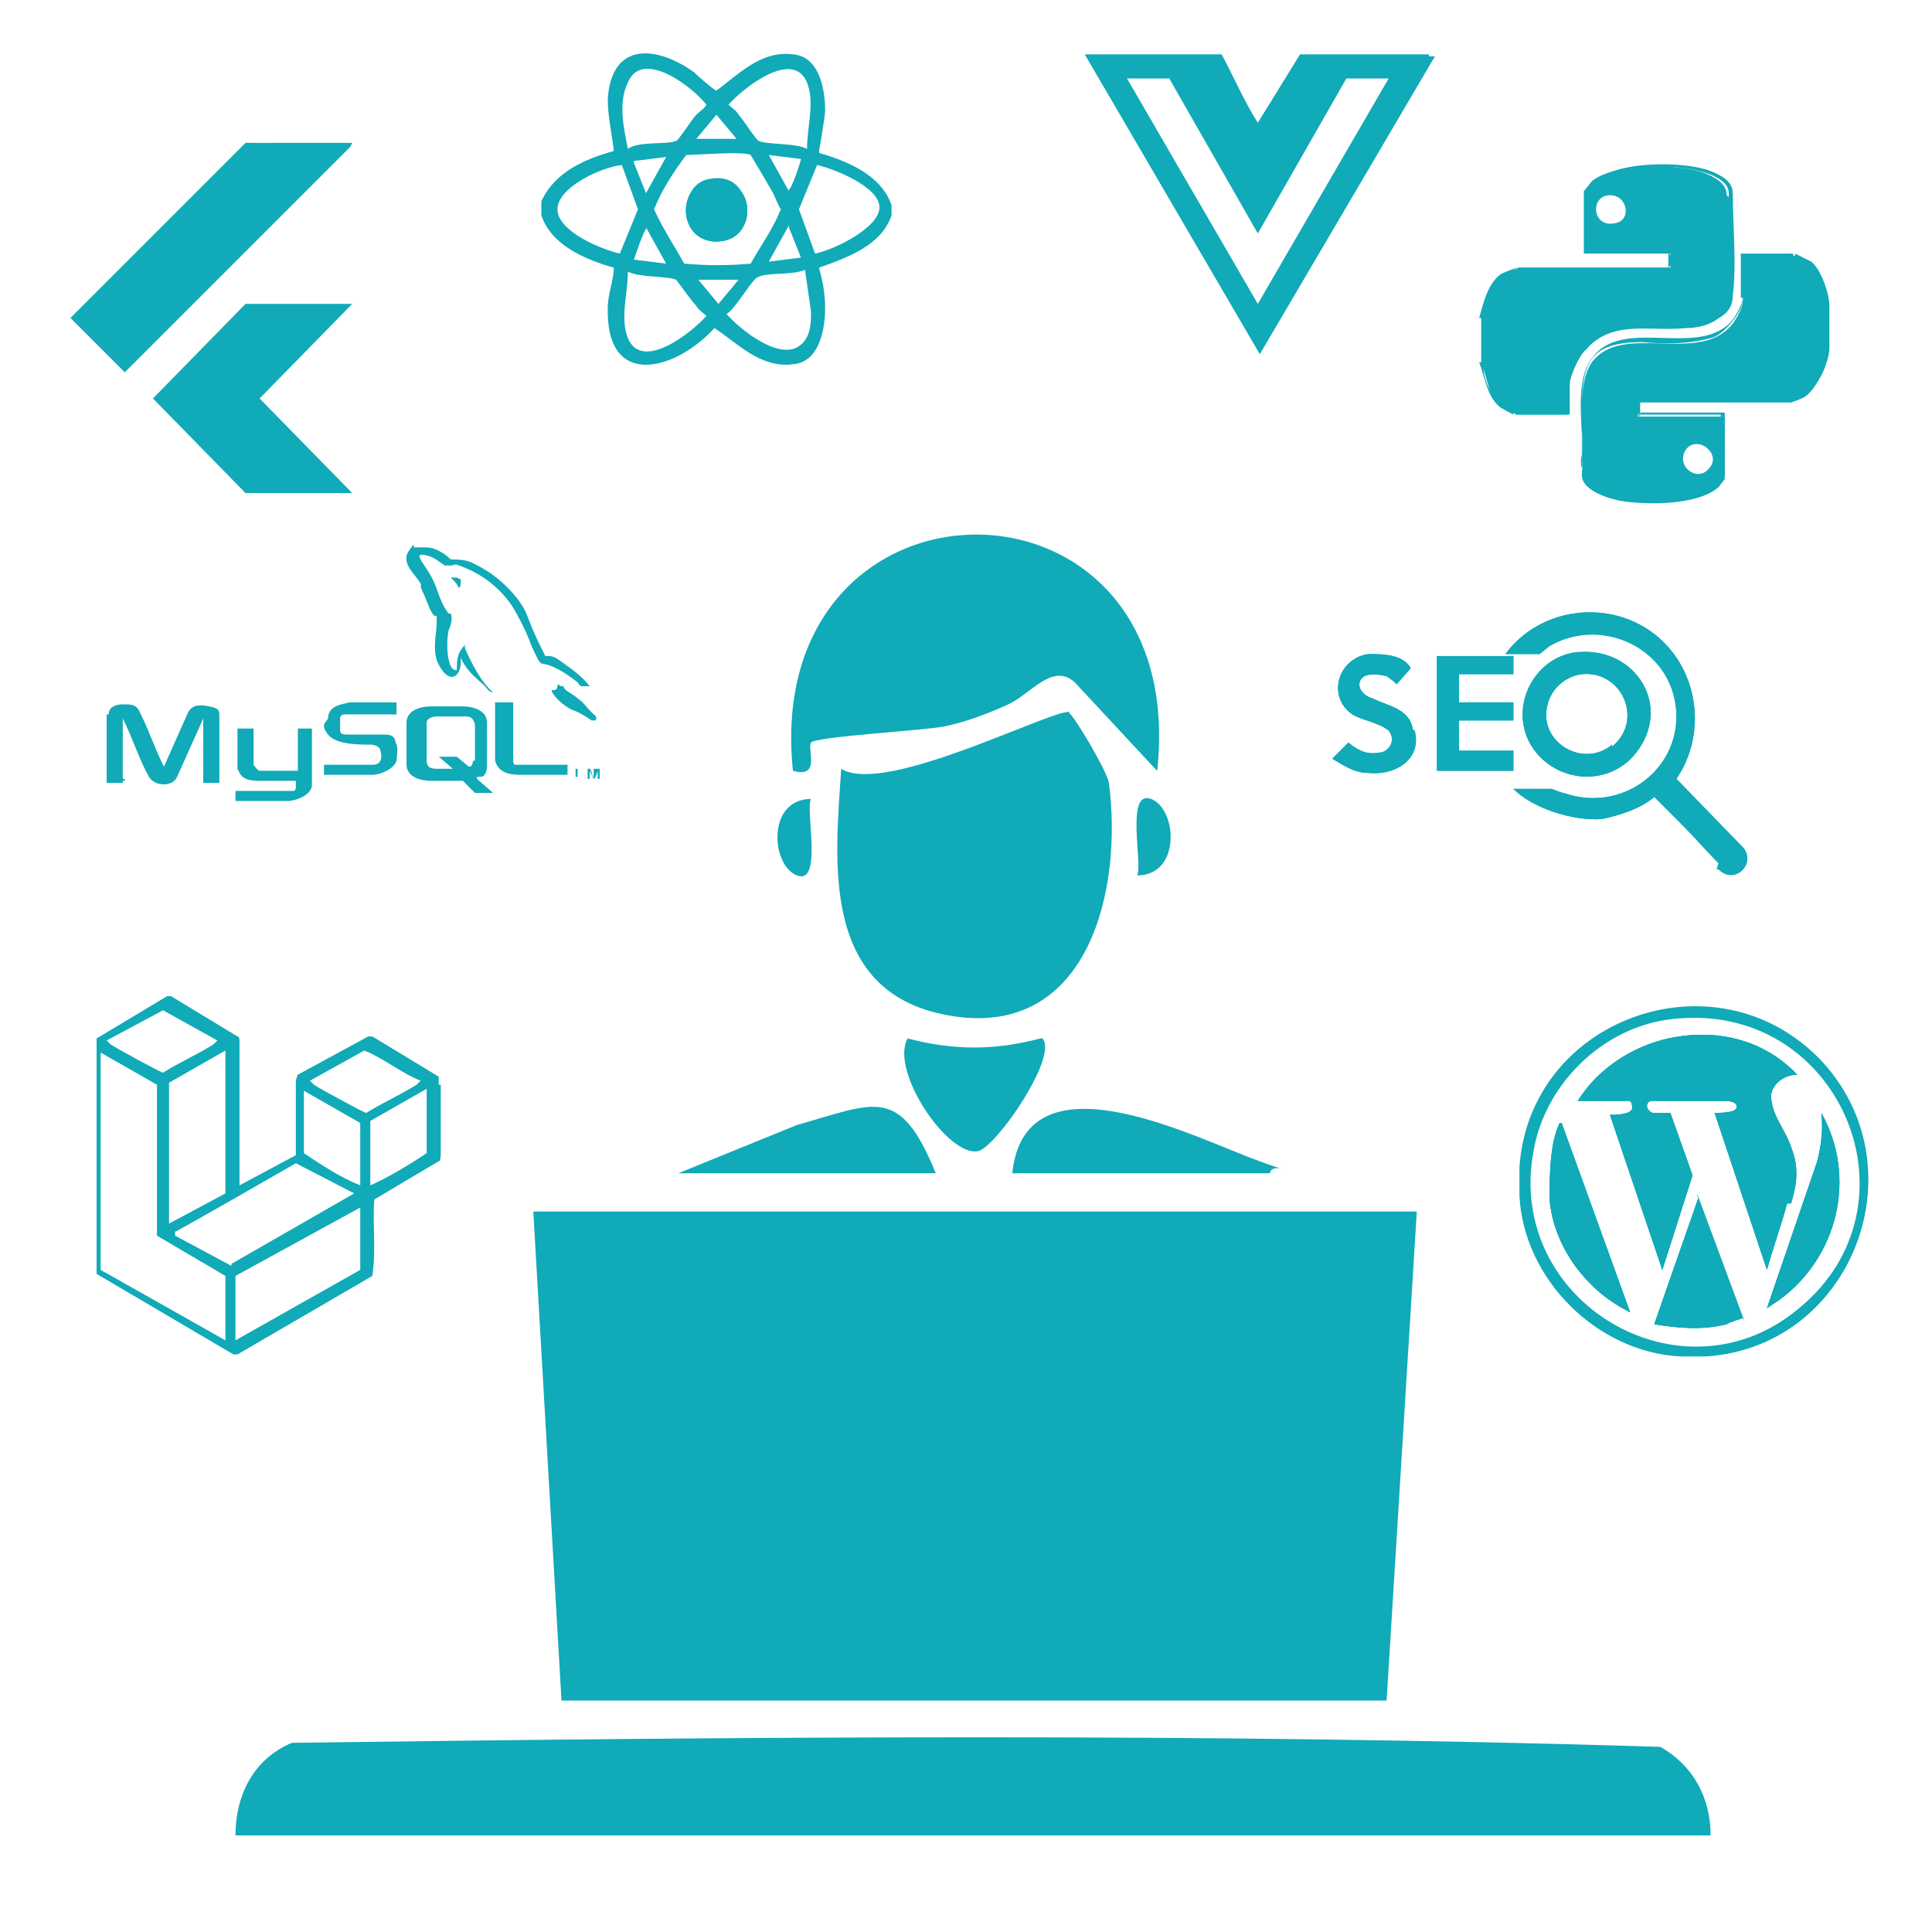 <svg xmlns="http://www.w3.org/2000/svg" id="Layer_1" viewBox="0 0 96 96"><defs><style>      .st0 {        fill: #10aab8;      }    </style></defs><g id="wedZmt"><g><polygon class="st0" points="70.4 60.2 68.9 84.5 27.9 84.5 26.5 60.2 70.4 60.2"></polygon><path class="st0" d="M85.2,91.2H11.7c0-2,.9-3.8,2.8-4.6,22.6-.3,45.5-.5,68,.2,1.6.9,2.5,2.5,2.5,4.4h0Z"></path><path class="st0" d="M53.1,35.4c.3.2,1.9,2.9,2,3.5.7,5.3-1,12.6-7.7,11.6s-5.9-7.7-5.6-12.3c2.2,1.4,10.9-3.2,11.4-2.8Z"></path><path class="st0" d="M57.4,38.2l-4-4.3c-1.1-1-2.2.6-3.3,1.1s-2.2.9-3.2,1.1-6.4.5-6.6.8.5,1.8-.9,1.4c-1.6-15.6,19.8-15.7,18.1,0h0Z"></path><path class="st0" d="M50.3,58.3c.6-5.8,8.2-2.2,11.5-.9s1.4.2,1.3.9h-12.8Z"></path><path class="st0" d="M33.7,58.3l5.9-2.4c3.9-1.1,5.1-2,6.9,2.4h-12.8Z"></path><path class="st0" d="M51.8,51.6c.8.9-2.3,5.4-3.2,5.6-1.5.3-4.4-4-3.5-5.6,2.3.6,4.3.6,6.6,0h0Z"></path><path class="st0" d="M40.3,39.7c-.3.5.6,4.3-.7,3.8s-1.5-3.8.7-3.8Z"></path><path class="st0" d="M56.5,43.5c.3-.5-.6-4.3.7-3.8s1.5,3.8-.7,3.8Z"></path><path class="st0" d="M51.2,64.5c-1.5,4.4-2.1,10-3.7,14.2s-.4,1.7-1.3,1.5c-1.1-.7-.4-.9-.3-1.7.3-1.5,3.2-13,3.6-13.5s.9-.5,1.6-.5Z"></path><path class="st0" d="M43,67.3c.6,0,1.3.6,1.1,1.1l-4.7,3.8c0,1.2,6.5,3.4,4,5-.8.2-5.7-4-6.4-5,0-.4,5.6-4.9,6-5h0Z"></path><path class="st0" d="M53.5,67.3l6.4,5c0,.5-5.8,5.2-6.4,5-2.4-1.6,4-3.9,4-5-.4-.7-6.8-4.5-4-5Z"></path></g></g><g id="wZUprU"><path class="st0" d="M21.8,53.9v-.4l-3.3-2h-.2l-3.5,1.9c0,0-.1.2-.1.4v3.6l-2.8,1.5v-7.2s0-.2-.1-.2l-3.3-2h-.2l-3.5,2.1v11.7l6.8,4h.2l6.7-3.9c.2-1.3,0-2.6.1-3.8l3.2-1.9c.1,0,.1-.3.1-.4v-3.4h-.1ZM5.3,51.7l2.8-1.5,2.7,1.5-.2.2c-.8.5-1.7.9-2.5,1.4-.1,0-2.3-1.2-2.6-1.4,0,0-.2-.2-.2-.2ZM11.2,52.3v7l-2.8,1.5v-7l2.8-1.6h0ZM11.2,66.6l-6.2-3.5v-10.8l2.8,1.6v7.5l3.4,2v3.1h0ZM11.5,62.9l-2.8-1.5v-.2c.1,0,6-3.4,6-3.4l2.9,1.5-6.1,3.5h0ZM17.9,63.1l-6.2,3.5v-3.2l6.2-3.4v3.2h0ZM17.9,58.9c-1-.4-1.9-1-2.8-1.6v-3.1l2.8,1.6v3.2h0ZM18.2,55.3c-.1,0-2.3-1.2-2.6-1.4l-.2-.2,2.7-1.5c1,.4,1.8,1.1,2.8,1.5l-.2.2c-.8.5-1.7.9-2.5,1.4ZM21.2,57.3c-.9.6-1.9,1.2-2.8,1.6v-3.2l2.8-1.6v3.1h0Z"></path></g><g id="_x36_kgVt1.tif"><g><path class="st0" d="M60.6,2.7h-6.8,6.8Z"></path><path class="st0" d="M64.6,2.7h6.5-6.5Z"></path><path class="st0" d="M71,2.7h-6.4l-2.1,3.4h0c-.7-1.1-1.2-2.3-1.8-3.4h-6.8l8.7,14.9,8.7-14.8h-.3ZM62.5,15.1l-6.5-11.2h2.1l4.4,7.7,4.4-7.7h2.1l-6.5,11.2Z"></path></g></g><g id="iZlp5o"><g><path class="st0" d="M35.2,8.9c-1.5.3-1.5,3,.4,3s2-3.5-.4-3ZM35.2,8.9c-1.5.3-1.5,3,.4,3s2-3.5-.4-3ZM35.2,8.9c-1.5.3-1.5,3,.4,3s2-3.5-.4-3ZM35.2,8.9c-1.5.3-1.5,3,.4,3s2-3.5-.4-3ZM35.2,8.9c-1.5.3-1.5,3,.4,3s2-3.5-.4-3ZM35.2,8.9c-1.5.3-1.5,3,.4,3s2-3.5-.4-3ZM35.2,8.9c-1.5.3-1.5,3,.4,3s2-3.5-.4-3ZM35.2,8.9c-1.5.3-1.5,3,.4,3s2-3.5-.4-3ZM35.2,8.9c-1.5.3-1.5,3,.4,3s2-3.5-.4-3ZM35.2,8.9c-1.5.3-1.5,3,.4,3s2-3.5-.4-3ZM35.2,8.9c-1.5.3-1.5,3,.4,3s2-3.5-.4-3ZM35.2,8.9c-1.5.3-1.5,3,.4,3s2-3.5-.4-3ZM40.7,7.5s.3-1.7.3-2c0-1.1-.3-2.7-1.6-2.8-1.6-.2-2.7,1-3.8,1.8-.1,0-.9-.7-1.1-.9-1.8-1.3-4.1-1.6-4.3,1.3,0,.9.2,1.7.3,2.6-1.4.4-2.9,1-3.6,2.5v.7c.5,1.5,2.2,2.2,3.6,2.6,0,.6-.3,1.3-.3,2-.1,4.1,3.4,3.1,5.3,1,1.2.8,2.3,2,3.9,1.8,1.3-.1,1.6-1.7,1.6-2.8s-.3-1.9-.3-2c1.4-.5,3.1-1.1,3.6-2.6v-.5c-.5-1.5-2.2-2.2-3.6-2.6h0ZM40.1,4.1c.4,1,0,2.2,0,3.3-.5-.3-2-.2-2.4-.4-.1,0-.8-1.1-1-1.3-.1-.2-.3-.3-.5-.5.7-.8,3.2-2.8,3.9-1.1ZM32.1,11.3l1,1.8-1.6-.2s.5-1.5.6-1.5h0ZM31.5,8l1.6-.2-1,1.8-.6-1.5h0ZM32.5,10.4c.4-1,1-1.9,1.6-2.7.6,0,2.8-.2,3.2,0,0,0,.9,1.5,1,1.7.2.3.3.7.5,1-.4,1-1,1.8-1.5,2.7-1.1.1-2.2.1-3.3,0-.5-.9-1.1-1.8-1.5-2.7ZM39.2,11.3l.6,1.5-1.6.2,1-1.8h0ZM39.2,9.5l-1-1.8,1.6.2c0,.1-.5,1.6-.6,1.5h0ZM36.7,6.9h-2.1l1-1.2,1,1.2h.1ZM31.2,4.1c.7-1.7,3.2.2,3.9,1.1-.1.2-.3.3-.5.5s-.9,1.3-1,1.3c-.4.2-1.9,0-2.4.4-.2-1-.5-2.3,0-3.3ZM30.8,12.6c-.9-.2-3.1-1.1-3.1-2.2s2.2-2.1,3.2-2.2l.8,2.2-.9,2.2ZM31.2,16.8c-.4-1,0-2.2,0-3.3.6.3,1.9.2,2.4.4,0,0,.8,1.1,1,1.3.1.2.3.3.5.5-.7.8-3.2,2.8-3.9,1.1ZM34.6,13.9h2.1l-1,1.2-1-1.2h-.1ZM39.7,17.2c-1,.7-2.9-.8-3.6-1.6.4-.2,1.2-1.6,1.5-1.8.5-.3,1.8-.1,2.4-.4l.3,2.1c0,.5,0,1.3-.6,1.7ZM40.5,12.6l-.8-2.2.9-2.2c.9.2,3.1,1.1,3.1,2.1s-2.2,2.1-3.2,2.3ZM35.6,12c2.2,0,2-3.5-.4-3-1.5.3-1.5,3,.4,3ZM35.2,8.9c-1.5.3-1.5,3,.4,3s2-3.5-.4-3ZM35.2,8.9c-1.5.3-1.5,3,.4,3s2-3.5-.4-3ZM35.2,8.9c-1.5.3-1.5,3,.4,3s2-3.5-.4-3ZM35.2,8.9c-1.5.3-1.5,3,.4,3s2-3.5-.4-3ZM35.2,8.9c-1.5.3-1.5,3,.4,3s2-3.5-.4-3ZM35.2,8.9c-1.5.3-1.5,3,.4,3s2-3.5-.4-3ZM35.2,8.9c-1.5.3-1.5,3,.4,3s2-3.5-.4-3ZM35.2,8.9c-1.5.3-1.5,3,.4,3s2-3.5-.4-3ZM35.2,8.9c-1.5.3-1.5,3,.4,3s2-3.5-.4-3ZM35.2,8.9c-1.5.3-1.5,3,.4,3s2-3.5-.4-3ZM35.2,8.9c-1.5.3-1.5,3,.4,3s2-3.5-.4-3ZM35.2,8.9c-1.5.3-1.5,3,.4,3s2-3.5-.4-3Z"></path><path class="st0" d="M35.6,12c-1.9,0-2-2.7-.4-3,2.4-.5,2.6,3,.4,3Z"></path><path class="st0" d="M35.6,12c-1.9,0-2-2.7-.4-3,2.4-.5,2.6,3,.4,3Z"></path></g></g><g id="celGiJ"><g><polygon class="st0" points="17.4 7.3 6.2 18.5 3.5 15.8 12.2 7.1 12.3 7.1 17.3 7.2 17.4 7.3"></polygon><polygon class="st0" points="12.2 24.5 7.6 19.8 12.2 15.1 17.5 15.1 12.9 19.8 17.5 24.5 12.2 24.5"></polygon><polygon class="st0" points="17.5 7.1 17.4 7.3 12.3 7.1 17.5 7.1"></polygon></g></g><g id="FixL4y"><g><path class="st0" d="M75.2,20.4v.2s-.6-.3-.7-.4c-.6-.5-.7-1.4-1-2.2h.2c0,1.2.6,2,1.5,2.4Z"></path><path class="st0" d="M74.6,13.6c0,0,.7-.3.8-.3h0c-1.1.5-1.5,1.4-1.7,2.5h-.2c.2-.7.4-1.7,1.1-2.2Z"></path><path class="st0" d="M77.7,19.2h.2c0-.1,0,1.4,0,1.4h-2.6v-.2h2.4c0-.3,0-1.2,0-1.2Z"></path><path class="st0" d="M81.5,19.9v.7c-.2,0-.2-.6,0-.7Z"></path><polygon class="st0" points="75.4 13.3 82.9 13.3 82.9 13.5 75.5 13.5 75.4 13.3"></polygon><path class="st0" d="M82.9,13.3v-.7c.2,0,.2.6,0,.7Z"></path><path class="st0" d="M81.5,20.7v-.2h4.2v3.1l-.3.4c-1,.9-3.5.9-4.8.7-.7-.1-1.9-.5-2-1.3.2-1.6-.5-4.3.5-5.6,1.5-2.1,5.2,0,6.9-1.8.2-.2.6-.9.6-1.2,0,0,0,0,0,.1,0,.6-1,1.8-1.6,1.9-1.1.3-2.2.3-3.4.2-2.6,0-3,1-3,3.4v2.2c-.4,1.7,2,2,3.2,2s2.9,0,3.7-1.1h0,0v-2.9h-4.1,0Z"></path><path class="st0" d="M78.5,17.5c-.3.3-.6,1.1-.6,1.5h0c.6-3.1,3.3-3.1,5.8-3,2.1-.2,2.2-.8,2.2-2.8v-3.6c0-1-2.2-1.3-2.9-1.3-1.2,0-3.1,0-3.9,1.1h0,0v2.9h4.1v.2h-4.2v-3.1s.3-.4.4-.5c1.1-.9,4.3-.9,5.6-.4.5.2,1.1.5,1.1,1.1,0,1.6.2,3.5,0,5.1,0,1.1-1.2,1.4-2.1,1.4-2,.1-3.8-.6-5.2,1.3h-.2Z"></path><path class="st0" d="M86.7,14.8h-.2c0,.1,0-2.2,0-2.2h2.6v.2h-2.4v2Z"></path><polygon class="st0" points="88.9 19.7 89 19.9 81.5 19.9 81.5 19.7 88.9 19.7"></polygon><path class="st0" d="M90.7,17.3h.2c0,.6-.5,1.9-1.2,2.3,0,0-.6.3-.7.3v-.2c1.1-.3,1.4-1.4,1.6-2.4h0Z"></path><path class="st0" d="M89.2,12.8v-.2c0,0,.6.3.8.4.5.4.9,1.6.9,2.2h-.2c-.2-1-.5-2.1-1.5-2.5h0Z"></path><path class="st0" d="M85.8,9.7c0-.6-.6-.9-1.1-1.1-1.3-.5-4.5-.5-5.6.4l-.4.5v3.1h4.3v.7h-7.5c0,0-.6.2-.8.3-.7.5-.9,1.5-1.1,2.2v2.2c.3.7.3,1.6,1,2.2,0,0,.7.4.8.4h2.6v-1.5c0-.4.4-1.2.6-1.5,1.4-1.8,3.2-1.1,5.2-1.3.9,0,2-.4,2.1-1.4.2-1.6,0-3.5,0-5.1h0ZM80,9.7c.9,0,1.1,1.3.2,1.4-1.1.2-1.2-1.4-.2-1.4Z"></path><path class="st0" d="M90.9,15.3c0-.6-.5-1.8-.9-2.2,0-.1-.7-.4-.8-.4h-2.6v2.3c0,.3-.4,1-.6,1.2-1.7,1.9-5.4-.2-6.9,1.8-.9,1.3-.3,4.1-.5,5.6,0,.8,1.4,1.2,2,1.3,1.3.2,3.8.2,4.8-.7l.3-.4v-3.1h-4.3v-.7h7.6s.6-.2.7-.3c.6-.4,1.1-1.7,1.2-2.4,0-.4,0-1.6,0-2ZM84.9,23.3c-.6.7-1.7-.2-1.1-1,.6-.7,1.8.3,1.1,1Z"></path></g></g><g id="jtZmRK"><g><path class="st0" d="M70.3,36.3c.4,1.5-1.1,2.3-2.4,2.1-.6,0-1.2-.4-1.7-.7l.8-.8c.5.4.9.6,1.5.5.5,0,.9-.6.5-1.1-.5-.4-1.3-.5-1.8-.8-1.3-.9-.7-2.8.8-3,.7,0,1.7,0,2.1.7l-.7.8c-.1-.1-.2-.2-.5-.4-.4-.1-1.1-.2-1.3.2s.2.8.6.9c.8.4,1.8.5,2,1.5h-.1Z"></path><polygon class="st0" points="75.2 38.3 71.4 38.3 71.4 32.6 75.2 32.6 75.2 33.5 72.5 33.5 72.5 34.9 75.2 34.9 75.2 35 75.2 35.8 72.5 35.8 72.5 37.3 75.2 37.3 75.2 37.3 75.2 38.3"></polygon><path class="st0" d="M78.4,32.4c-2.1.2-3.4,2.6-2.4,4.5,1.1,2,3.9,2.3,5.3.5,1.8-2.3,0-5.2-2.8-5h-.1ZM80.1,37c-1.4,1.2-3.7-.1-3.2-2,.2-.8.9-1.4,1.7-1.5,2-.2,3.1,2.3,1.5,3.6Z"></path><path class="st0" d="M85.4,42.9c-.6-.6-1.2-1.3-1.8-1.9s-.9-.9-1.4-1.4h0c-.7.6-1.7.9-2.6,1.1-1.4.1-3.4-.5-4.4-1.5h1.9s.5.2.6.2c3.1,1.1,6.2-1.5,5.5-4.7-.6-2.7-3.8-4-6.2-2.6l-.5.4h-1.7c2-2.7,6.2-2.8,8.3-.1,1.4,1.8,1.5,4.4.2,6.3l3.3,3.4c.7.8-.4,1.9-1.2,1.1h-.1Z"></path><path class="st0" d="M85.4,42.9c-.6-.6-1.2-1.3-1.8-1.9s-.9-.9-1.4-1.4h0c-.7.6-1.7.9-2.6,1.1-1.4.1-3.4-.5-4.4-1.5h1.9s.5.2.6.2c3.1,1.1,6.2-1.5,5.5-4.7-.6-2.7-3.8-4-6.2-2.6l-.5.4h-1.7c2-2.7,6.2-2.8,8.3-.1,1.4,1.8,1.5,4.4.2,6.3l3.3,3.4c.7.8-.4,1.9-1.2,1.1h-.1Z"></path><path class="st0" d="M78.4,32.4c-2.1.2-3.4,2.6-2.4,4.5,1.1,2,3.9,2.3,5.3.5,1.8-2.3,0-5.2-2.8-5h-.1ZM80.1,37c-1.4,1.2-3.7-.1-3.2-2,.2-.8.9-1.4,1.7-1.5,2-.2,3.1,2.3,1.5,3.6Z"></path><polygon class="st0" points="72.5 33.5 72.5 34.9 75.2 34.9 75.2 35 75.2 35.8 72.5 35.8 72.5 37.3 75.2 37.3 75.2 37.3 75.2 38.3 71.4 38.3 71.4 32.6 75.2 32.6 75.2 33.5 72.5 33.5"></polygon><path class="st0" d="M67.9,38.4c-.6,0-1.2-.4-1.7-.7l.8-.8c.5.4.9.6,1.5.5.5,0,.9-.6.5-1.1-.5-.4-1.3-.5-1.8-.8-1.3-.9-.7-2.8.8-3,.7,0,1.7,0,2.1.7l-.7.8c-.1-.1-.2-.2-.5-.4-.4-.1-1.1-.2-1.3.2s.2.8.6.9c.8.4,1.8.5,2,1.5.4,1.5-1.1,2.3-2.4,2.1h-.1Z"></path></g></g><g id="YuNL9B.tif"><g><path class="st0" d="M77.6,55.8l3.4,9.4c-2.1-1-3.8-3.2-4-5.6,0-1.1,0-2.8.5-3.8h0Z"></path><path class="st0" d="M84.3,59.3l2.3,6.2s-.7.2-.8.3c-1.2.3-2.4.2-3.6,0l2.2-6.3h0Z"></path><path class="st0" d="M88.8,59.8c-.3,1.1-.7,2.2-1,3.3l-2.6-7.8c.3,0,1.1,0,1.1-.3s-.5-.3-.7-.3h-2.2c-.4,0-.9,0-1.3,0-.3,0-.4.4,0,.6.2,0,.8,0,.9,0l1.1,3.1-1.5,4.7h0l-2.6-7.7c.2,0,1,0,1.1-.3,0-.2,0-.4-.2-.4h-2.5c1-1.6,2.7-2.7,4.5-3.1,2.3-.5,4.7,0,6.4,1.8-.6,0-1.2.4-1.3,1,0,1,.7,1.7,1,2.6.4,1,.3,1.8,0,2.8h-.1Z"></path><path class="st0" d="M88.4,64.6l-.6.4,2.5-7.3c.2-.8.3-1.6.2-2.4,1.8,3.2.8,7.2-2.1,9.3Z"></path><path class="st0" d="M90.4,52.6c-5.2-5.3-14.4-2-14.9,5.4v1.4c.2,4.2,3.9,7.8,8,8h1.3c7.3-.5,10.7-9.5,5.6-14.8ZM89.4,65c-5.8,4.9-14.6-.3-13.2-7.8.6-3.5,3.7-6.4,7.3-6.6,8-.6,12.1,9.3,5.9,14.4Z"></path><path class="st0" d="M77.6,55.8l3.4,9.4c-2.1-1-3.8-3.2-4-5.6,0-1.1,0-2.8.5-3.8h0Z"></path><path class="st0" d="M84.3,59.3l2.3,6.2s-.7.2-.8.3c-1.2.3-2.4.2-3.6,0l2.2-6.3h0Z"></path><path class="st0" d="M88.8,59.8c-.3,1.1-.7,2.2-1,3.3l-2.6-7.8c.3,0,1.1,0,1.1-.3s-.5-.3-.7-.3h-2.2c-.4,0-.9,0-1.3,0-.3,0-.4.4,0,.6.2,0,.8,0,.9,0l1.1,3.1-1.5,4.7h0l-2.6-7.7c.2,0,1,0,1.1-.3,0-.2,0-.4-.2-.4h-2.5c1-1.6,2.7-2.7,4.5-3.1,2.3-.5,4.7,0,6.4,1.8-.6,0-1.2.4-1.3,1,0,1,.7,1.7,1,2.6.4,1,.3,1.8,0,2.8h-.1Z"></path><path class="st0" d="M88.4,64.6l-.6.4,2.5-7.3c.2-.8.3-1.6.2-2.4,1.8,3.2.8,7.2-2.1,9.3Z"></path><path class="st0" d="M88.8,57c.4,1,.3,1.8,0,2.8-.3,1.1-.7,2.2-1,3.3l-2.6-7.8c.3,0,1.1,0,1.1-.3s-.5-.3-.7-.3h-2.2c-.4,0-.9,0-1.3,0-.3,0-.4.4,0,.6.2,0,.8,0,.9,0l1.1,3.1-1.5,4.7h0l-2.6-7.7c.2,0,1,0,1.1-.3,0-.2,0-.4-.2-.4h-2.5c1-1.6,2.7-2.7,4.5-3.1,2.3-.5,4.7,0,6.4,1.8-.6,0-1.2.4-1.3,1,0,1,.7,1.7,1,2.6h-.1Z"></path><path class="st0" d="M86.6,65.5s-.7.2-.8.3c-1.2.3-2.4.2-3.6,0l2.2-6.3,2.3,6.2h0Z"></path><path class="st0" d="M81,65.2c-2.1-1-3.8-3.2-4-5.6,0-1.1,0-2.8.5-3.8h0l3.4,9.4h0Z"></path><path class="st0" d="M88.4,64.6l-.6.4,2.5-7.3c.2-.8.3-1.6.2-2.4,1.8,3.2.8,7.2-2.1,9.3Z"></path></g></g><g id="gFgSCt.tif"><g><path class="st0" d="M21.2,27.2c.4,0,.9.3,1.2.6.3,0,.6,0,.9.1s.8.4,1.1.6c.7.5,1.5,1.3,1.8,2.1s.5,1.2.8,1.8,0,.2.1.2c0,0,.2,0,.2,0,.3,0,.6.3.9.5s.8.6,1.1,1h-.8c-.2,0-.3,0-.5,0,0,.2.5.4.7.6.3.2.4.4.7.7s.1,0,.2.2,0,0,0,.2c0,0-.1,0-.2,0-.3-.2-.6-.4-.9-.5s-.8-.5-1-.8,0-.2,0-.2c0,0,.2,0,.2-.2s.1,0,.2,0c.3,0,.7,0,1,0,0,0-.1,0-.2-.2-.4-.3-.8-.6-1.3-.8s-.5,0-.7-.4-.3-.6-.4-.9c-.2-.5-.5-1.1-.8-1.6-.5-.8-1.3-1.5-2.2-1.9s-.6-.2-.9-.2h-.3c-.3-.2-.5-.4-.9-.5s-.4,0-.3.2.4.6.5.8c.3.5.4,1.1.7,1.6s.2.2.3.3c.1.2,0,.6-.1.8-.1.4-.1,1.1,0,1.5s.2.5.4.5,0,0,0,0c0-.3,0-.7.2-1s.2-.2.2-.3v.2c.3.7.8,1.7,1.4,2.2s0,0,0,0c-.2,0-.3-.2-.4-.3-.3-.3-.6-.5-.9-.9s-.2-.4-.3-.5h0c0,.3,0,.7-.3.9-.4.2-.8-.5-.9-.8-.2-.7,0-1.3,0-1.9s0,0,0,0v-.2c0-.2-.1,0-.2-.2-.2-.3-.3-.7-.5-1.1s0-.3-.1-.4c-.2-.4-1-1-.6-1.6s.2-.2.3-.2h.6Z"></path><path class="st0" d="M5.4,35.5h0v3.2h.8v-3.1h0v3.2h-.8v-3.3h0Z"></path><path class="st0" d="M5.4,35.5c0-.4.4-.5.7-.5.5,0,.7,0,.9.5.4.8.7,1.7,1.1,2.5.4.8,0,.2,0,.2l1.2-2.7c.2-.5.6-.5,1.1-.4s.5.2.5.5v3.3h-.8v-3.2l-1.3,2.9c-.2.5-1.1.5-1.4,0-.5-.9-.8-1.9-1.3-2.9s0,0,0,0v3.2h-.8v-3.4Z"></path><path class="st0" d="M23.7,38.6s.1,0,.2,0c.2,0,.3-.3.3-.5v-2.2c0-.6-.7-.8-1.2-.8h-1.6c-.5,0-1.2.2-1.2.8v2.1c0,.6.7.8,1.2.8h1.6c.2.2.4.4.6.6h.9s-.8-.7-.8-.7ZM23.5,37.8c0,0,0,.3-.2.3l-.6-.5h-.9l.7.6h-.7c-.3,0-.6,0-.6-.4v-1.9c0-.2.3-.3.5-.3h1.4c.2,0,.4,0,.5.4v1.8h0Z"></path><path class="st0" d="M15.5,36.1v2.9c0,.5-.8.8-1.2.8h-2.6v-.5h2.6s.3,0,.3,0,.1,0,.1-.2v-.3h-1.7c-.4,0-.9,0-1.1-.4s-.1-.2-.1-.3v-1.9h.8v1.8c0,0,.2.3.3.3h1.9v-2.1h.8-.1Z"></path><path class="st0" d="M19.7,35v.5h-2.6s-.2,0-.2.2v.6c0,.2.2.2.4.2.6,0,1.2,0,1.8,0s.5.3.6.5,0,.7,0,.8c-.1.4-.8.7-1.2.7h-2.4v-.5h2.4c.1,0,.3,0,.4-.2s0-.5,0-.5c0-.2-.3-.3-.5-.3-.6,0-1.7,0-2.1-.5s-.1-.6,0-.8c0-.6.6-.7,1.1-.8h2.5-.2Z"></path><path class="st0" d="M25.5,35v2.8s0,.2.1.2.2,0,.3,0h2.3v.5h-2.2c-.5,0-1.2,0-1.4-.7s0,0,0,0v-2.9h.9Z"></path><path class="st0" d="M29.1,38.2h.2c.1,0,.1.4.2.4v-.4h.3v.5h-.1v-.4s-.1.4-.2.4,0,0,0,0l-.2-.4v.4h-.1v-.5h0Z"></path><path class="st0" d="M22.8,29.3c0-.2-.2-.4-.4-.6h.3c0,0,.2.1.2.1h0c0,.1,0,.4-.1.4h0Z"></path><path class="st0" d="M28.9,38.2h0c0,0-.2,0-.2,0v.4h-.1v-.4h-.2c0,0,.4,0,.4,0h.1Z"></path></g></g></svg>